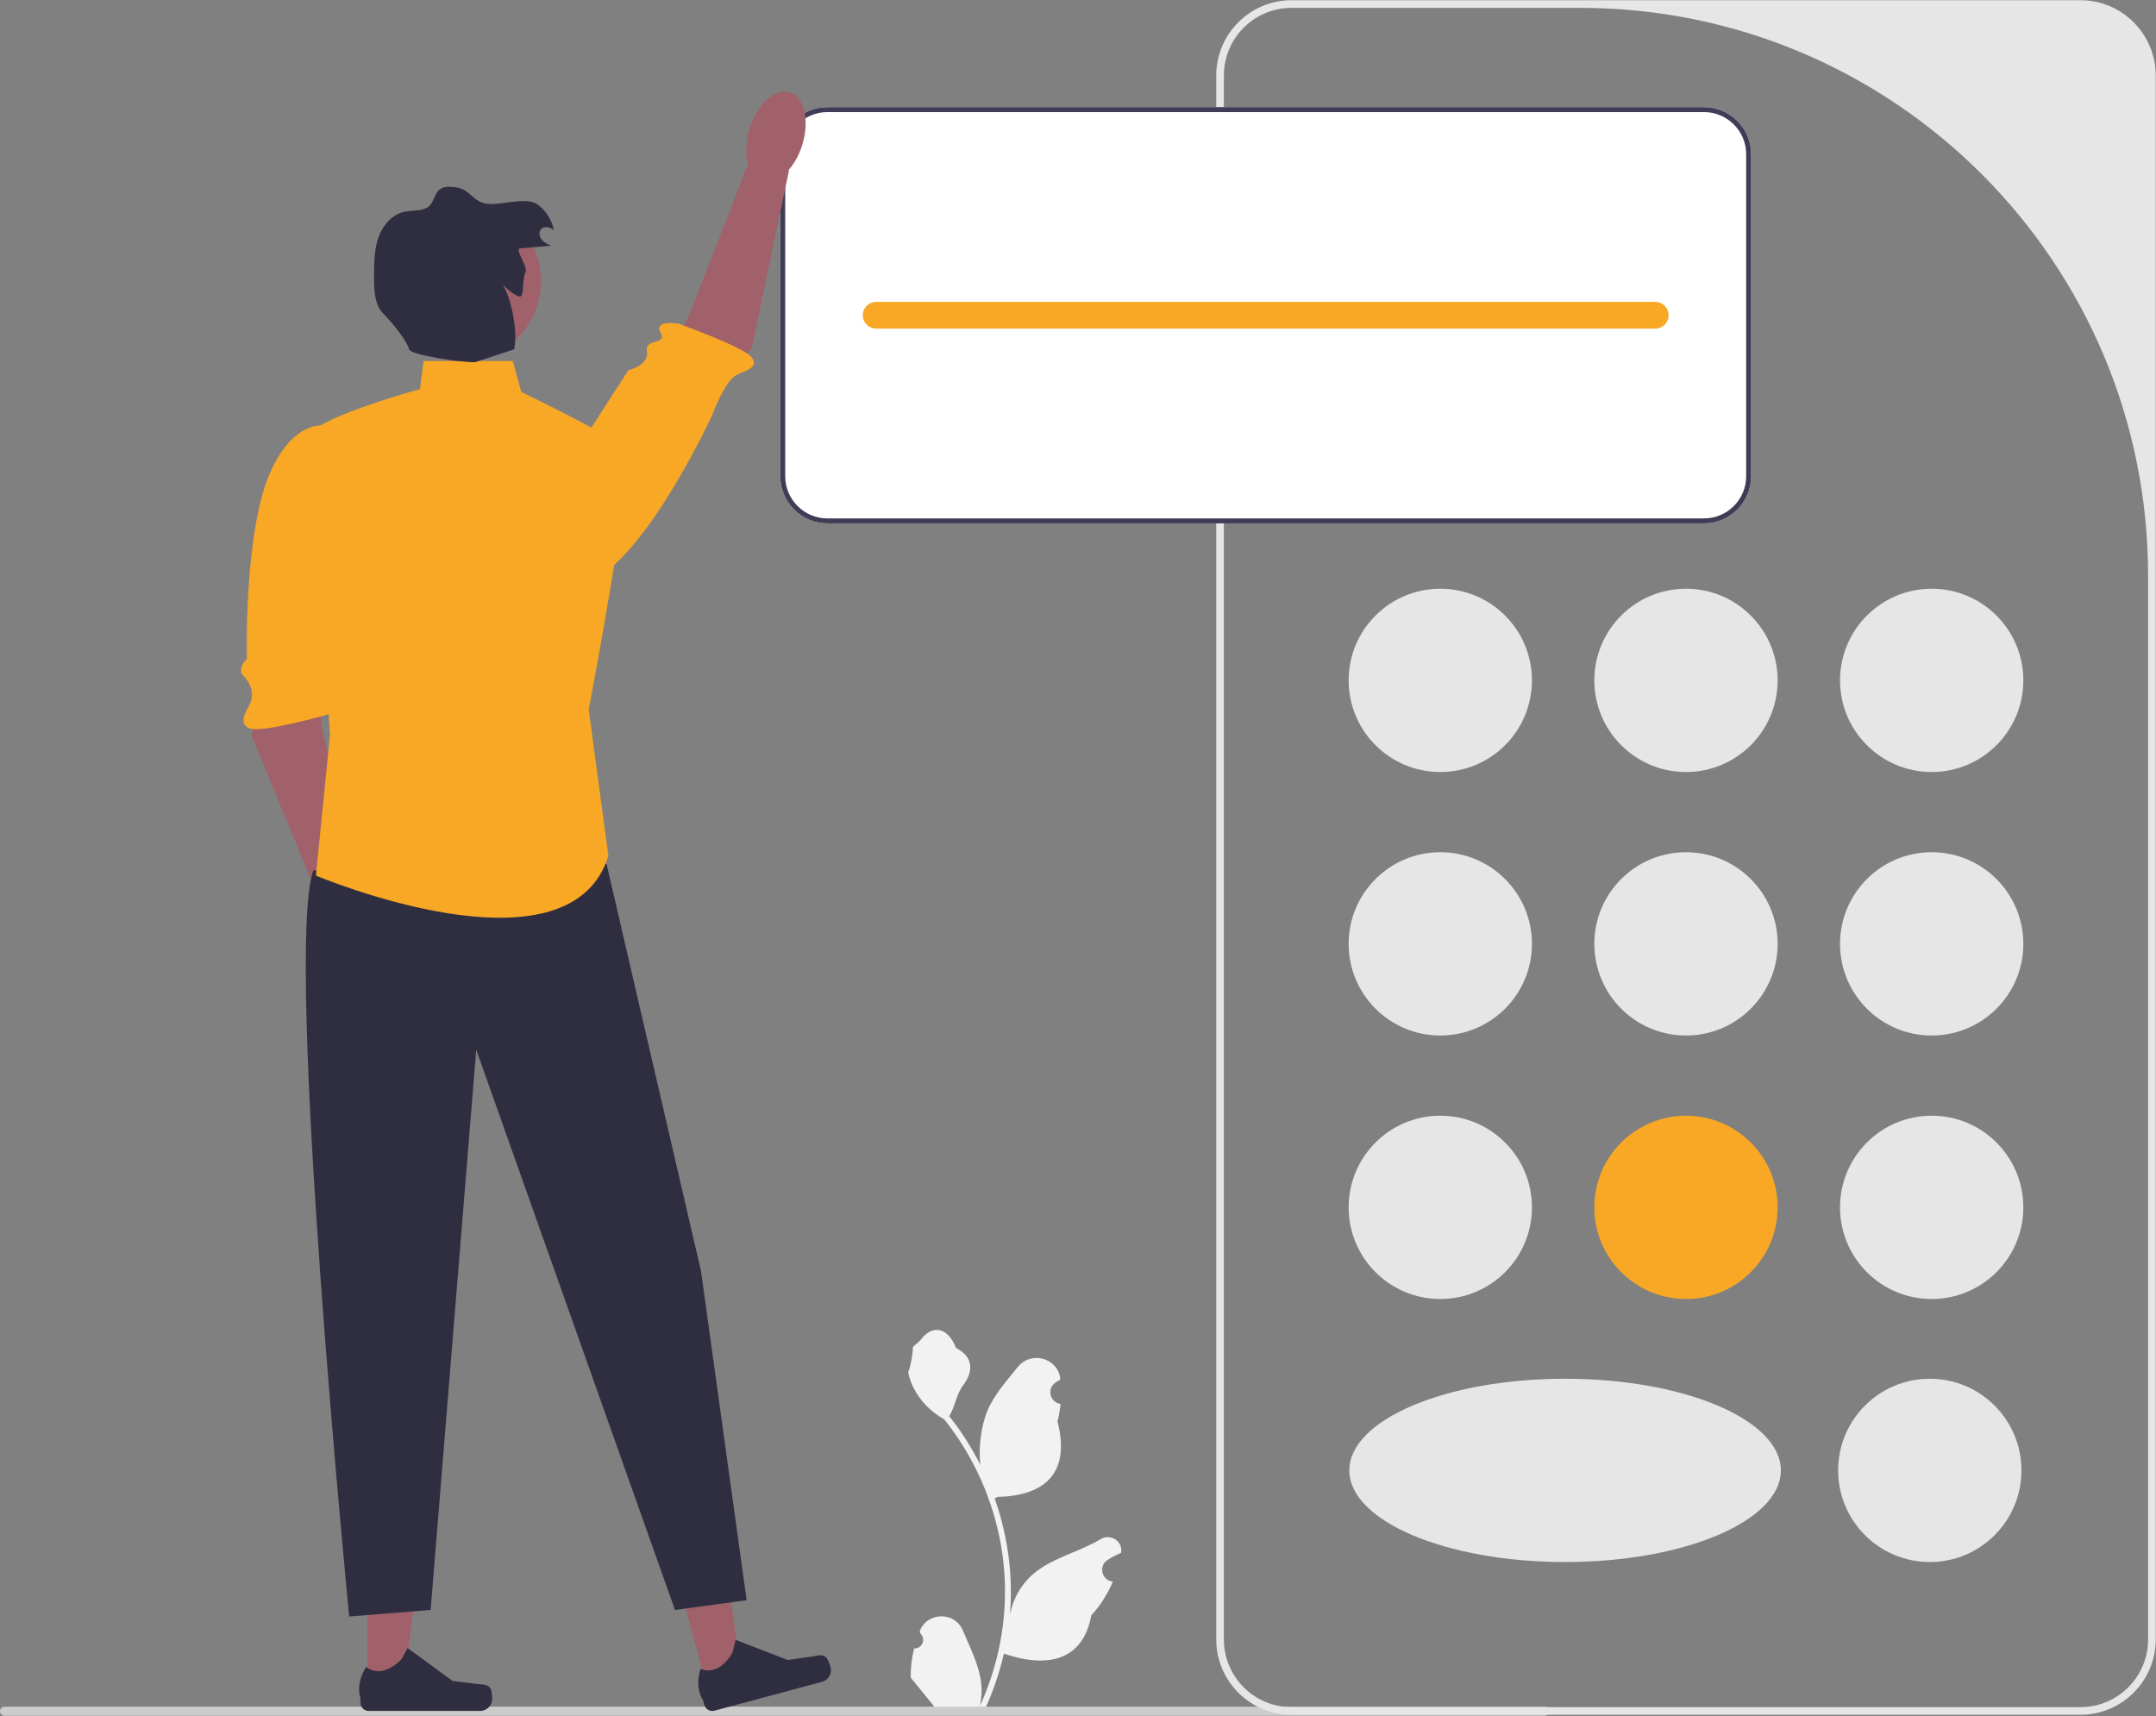 <svg width="250" height="199" xmlns="http://www.w3.org/2000/svg" xmlns:xlink="http://www.w3.org/1999/xlink" xml:space="preserve" overflow="hidden"><rect width="100%" height="100%" fill="#808080" stroke="none"/><defs><clipPath id="clip0"><rect x="618" y="24" width="250" height="199"/></clipPath></defs><g clip-path="url(#clip0)" transform="translate(-618 -24)"><path d="M105.992 191.143C106.907 191.2 107.412 190.064 106.72 189.401L106.651 189.127C106.66 189.105 106.669 189.083 106.679 189.062 107.604 186.855 110.74 186.871 111.657 189.08 112.471 191.041 113.508 193.005 113.763 195.079 113.877 195.994 113.826 196.926 113.622 197.824 115.53 193.657 116.535 189.107 116.535 184.53 116.535 183.38 116.471 182.23 116.343 181.083 116.237 180.145 116.091 179.213 115.902 178.289 114.881 173.295 112.67 168.539 109.481 164.566 107.948 163.728 106.669 162.418 105.897 160.847 105.62 160.281 105.402 159.672 105.299 159.051 105.474 159.074 105.957 156.417 105.826 156.254 106.069 155.885 106.504 155.702 106.77 155.342 108.09 153.551 109.91 153.863 110.86 156.297 112.889 157.321 112.909 159.019 111.663 160.653 110.871 161.692 110.763 163.098 110.067 164.211 110.139 164.302 110.213 164.391 110.285 164.483 111.596 166.165 112.73 167.972 113.686 169.872 113.416 167.761 113.815 165.218 114.495 163.579 115.269 161.711 116.72 160.138 117.998 158.524 119.533 156.585 122.68 157.431 122.951 159.889 122.954 159.913 122.956 159.937 122.958 159.961 122.769 160.068 122.583 160.181 122.401 160.302 121.365 160.987 121.723 162.593 122.951 162.782L122.978 162.787C122.91 163.47 122.793 164.148 122.621 164.814 124.26 171.154 120.721 173.463 115.668 173.567 115.556 173.624 115.447 173.681 115.336 173.736 115.848 175.177 116.257 176.656 116.56 178.155 116.832 179.479 117.021 180.818 117.127 182.162 117.258 183.858 117.247 185.563 117.104 187.256L117.112 187.196C117.475 185.331 118.488 183.589 119.958 182.382 122.148 180.583 125.243 179.92 127.605 178.475 128.742 177.778 130.2 178.678 130.001 179.997L129.992 180.059C129.64 180.203 129.297 180.369 128.965 180.555 128.775 180.661 128.589 180.775 128.408 180.895 127.372 181.581 127.73 183.186 128.957 183.376L128.985 183.38C129.005 183.383 129.022 183.386 129.042 183.389 128.439 184.822 127.598 186.152 126.545 187.299 125.52 192.833 121.118 193.358 116.408 191.746L116.406 191.746C115.891 193.989 115.139 196.18 114.172 198.268L106.192 198.268C106.163 198.179 106.138 198.087 106.111 197.999 106.85 198.045 107.593 198.002 108.32 197.867 107.728 197.141 107.136 196.409 106.544 195.682 106.529 195.668 106.518 195.654 106.506 195.639 106.206 195.267 105.903 194.899 105.603 194.527L105.602 194.526C105.584 193.385 105.72 192.247 105.991 191.143L105.992 191.143Z" fill="#F2F2F2" transform="matrix(1 0 0 1 618 24.024)"/><path d="M0 198.425C0 198.718 0.235 198.952 0.527 198.952L179.12 198.952C179.412 198.952 179.647 198.718 179.647 198.425 179.647 198.133 179.412 197.898 179.12 197.898L0.527 197.898C0.235 197.898 0 198.133 0 198.425Z" fill="#CCCCCC" transform="matrix(1 0 0 1 618 24.024)"/><path d="M241.234 198.835 149.765 198.835C144.949 198.835 141.03 194.916 141.03 190.1L141.03 8.735C141.03 3.919 144.949 0 149.765 0L241.234 0C246.05 0 249.969 3.919 249.969 8.735L249.969 190.1C249.969 194.916 246.05 198.835 241.234 198.835ZM149.765 0.886C145.43 0.886 141.916 4.4 141.916 8.735L141.916 190.1C141.916 194.435 145.43 197.949 149.765 197.949L241.234 197.949C245.569 197.949 249.083 194.435 249.083 190.1L249.083 66.738C249.083 30.369 219.6 0.886 183.231 0.886L149.765 0.886Z" fill="#E6E6E6" transform="matrix(1 0 0 1 618 24.024)"/><path d="M177.638 78.878C177.638 84.748 172.88 89.506 167.01 89.506 161.14 89.506 156.382 84.748 156.382 78.878 156.382 73.008 161.14 68.25 167.01 68.25 172.88 68.25 177.638 73.008 177.638 78.878Z" fill="#E6E6E6" transform="matrix(1 0 0 1 618 24.024)"/><path d="M234.617 78.878C234.617 84.748 229.859 89.506 223.989 89.506 218.119 89.506 213.361 84.748 213.361 78.878 213.361 73.008 218.119 68.25 223.989 68.25 229.859 68.25 234.617 73.008 234.617 78.878Z" fill="#E6E6E6" transform="matrix(1 0 0 1 618 24.024)"/><path d="M206.127 78.878C206.127 84.748 201.369 89.506 195.499 89.506 189.629 89.506 184.871 84.748 184.871 78.878 184.871 73.008 189.629 68.25 195.499 68.25 201.369 68.25 206.127 73.008 206.127 78.878Z" fill="#E6E6E6" transform="matrix(1 0 0 1 618 24.024)"/><path d="M177.638 109.434C177.638 115.303 172.88 120.062 167.01 120.062 161.14 120.062 156.382 115.303 156.382 109.434 156.382 103.564 161.14 98.805 167.01 98.805 172.88 98.805 177.638 103.564 177.638 109.434Z" fill="#E6E6E6" transform="matrix(1 0 0 1 618 24.024)"/><path d="M234.617 109.434C234.617 115.303 229.859 120.062 223.989 120.062 218.119 120.062 213.361 115.303 213.361 109.434 213.361 103.564 218.119 98.805 223.989 98.805 229.859 98.805 234.617 103.564 234.617 109.434Z" fill="#E6E6E6" transform="matrix(1 0 0 1 618 24.024)"/><path d="M206.127 109.434C206.127 115.303 201.369 120.062 195.499 120.062 189.629 120.062 184.871 115.303 184.871 109.434 184.871 103.564 189.629 98.805 195.499 98.805 201.369 98.805 206.127 103.564 206.127 109.434Z" fill="#E6E6E6" transform="matrix(1 0 0 1 618 24.024)"/><path d="M177.638 139.99C177.638 145.859 172.88 150.618 167.01 150.618 161.14 150.618 156.382 145.859 156.382 139.99 156.382 134.12 161.14 129.361 167.01 129.361 172.88 129.361 177.638 134.12 177.638 139.99Z" fill="#E6E6E6" transform="matrix(1 0 0 1 618 24.024)"/><path d="M234.399 170.493C234.399 176.363 229.641 181.121 223.771 181.121 217.902 181.121 213.143 176.363 213.143 170.493 213.143 164.624 217.902 159.865 223.771 159.865 229.641 159.865 234.399 164.624 234.399 170.493Z" fill="#E6E6E6" transform="matrix(1 0 0 1 618 24.024)"/><path d="M206.501 170.493C206.501 176.363 195.299 181.121 181.48 181.121 167.662 181.121 156.46 176.363 156.46 170.493 156.46 164.624 167.662 159.865 181.48 159.865 195.299 159.865 206.501 164.624 206.501 170.493Z" fill="#E6E6E6" transform="matrix(1 0 0 1 618 24.024)"/><path d="M234.617 139.99C234.617 145.859 229.859 150.618 223.989 150.618 218.119 150.618 213.361 145.859 213.361 139.99 213.361 134.12 218.119 129.361 223.989 129.361 229.859 129.361 234.617 134.12 234.617 139.99Z" fill="#E6E6E6" transform="matrix(1 0 0 1 618 24.024)"/><path d="M206.127 139.99C206.127 145.859 201.369 150.618 195.499 150.618 189.629 150.618 184.871 145.859 184.871 139.99 184.871 134.12 189.629 129.361 195.499 129.361 201.369 129.361 206.127 134.12 206.127 139.99Z" fill="#F9A826" transform="matrix(1 0 0 1 618 24.024)"/><path d="M197.588 12.399 95.941 12.399C92.927 12.399 90.477 14.85 90.477 17.864L90.477 55.204C90.477 58.218 92.927 60.669 95.941 60.669L197.588 60.669C200.602 60.669 203.053 58.218 203.053 55.204L203.053 17.864C203.053 14.85 200.602 12.399 197.588 12.399Z" fill="#FFFFFF" transform="matrix(1 0 0 1 618 24.024)"/><path d="M197.588 12.399 95.941 12.399C92.927 12.399 90.477 14.85 90.477 17.864L90.477 55.204C90.477 58.218 92.927 60.669 95.941 60.669L197.588 60.669C200.602 60.669 203.053 58.218 203.053 55.204L203.053 17.864C203.053 14.85 200.602 12.399 197.588 12.399ZM202.478 55.204C202.478 57.902 200.286 60.094 197.588 60.094L95.941 60.094C93.243 60.094 91.051 57.902 91.051 55.204L91.051 17.864C91.051 15.166 93.243 12.974 95.941 12.974L197.588 12.974C200.286 12.974 202.478 15.166 202.478 17.864L202.478 55.204Z" fill="#3F3D56" transform="matrix(1 0 0 1 618 24.024)"/><path d="M191.934 34.984C192.79 34.984 193.484 35.678 193.484 36.534L193.484 36.534C193.484 37.39 192.79 38.084 191.934 38.084L101.595 38.084C100.739 38.084 100.045 37.39 100.045 36.534L100.045 36.534C100.045 35.678 100.739 34.984 101.595 34.984Z" fill="#F9A826" transform="matrix(1 0 0 1 618 24.024)"/><path d="M30.092 79.898 29.186 85.289 37.215 104.82 41.523 102.606 37.331 84.329 36.728 77.353 30.092 79.898Z" fill="#A0616A" transform="matrix(1 0 0 1 618 24.024)"/><path d="M38.955 49.567C38.955 49.567 34.751 47.53 31.489 54.41 28.227 61.291 28.631 76.382 28.631 76.382 28.631 76.382 27.444 77.513 28.198 78.305 28.951 79.097 29.654 80.353 28.885 81.802 28.48 82.565 27.542 84.058 29.078 84.483 30.614 84.907 37.801 82.903 37.801 82.903 37.801 82.903 40.488 81.699 38.961 80.888 37.435 80.077 39.585 75.173 39.585 75.173L41.362 61.006 38.955 49.567Z" fill="#F9A826" transform="matrix(1 0 0 1 618 24.024)"/><path d="M43.872 107.138C43.872 110.111 42.441 112.521 40.676 112.521 38.911 112.521 37.48 110.111 37.48 107.138 37.48 104.165 38.911 101.755 40.676 101.755 42.441 101.755 43.872 104.165 43.872 107.138Z" fill="#A0616A" transform="matrix(0.956 -0.294 0.294 0.956 588.338 40.684)"/><path d="M82.048 195.988 86.072 194.907 83.822 178.873 77.883 180.467 82.048 195.988Z" fill="#A0616A" transform="matrix(1 0 0 1 618 24.024)"/><path d="M95.81 192.197 95.81 192.197C95.992 192.374 96.241 193.038 96.307 193.283L96.307 193.283C96.509 194.037 96.062 194.813 95.308 195.015L82.846 198.359C82.331 198.497 81.802 198.192 81.665 197.677L81.525 197.158C81.525 197.158 80.49 195.765 81.244 193.502 81.244 193.502 83.225 194.584 84.95 191.594L85.307 190.149 91.326 192.478 94.207 192.073C94.837 191.985 95.354 191.753 95.81 192.197Z" fill="#2F2E41" transform="matrix(1 0 0 1 618 24.024)"/><path d="M42.606 195.895 46.772 195.895 48.754 179.825 42.605 179.825 42.606 195.895Z" fill="#A0616A" transform="matrix(1 0 0 1 618 24.024)"/><path d="M56.88 195.801 56.88 195.801C57.01 196.019 57.078 196.724 57.078 196.978L57.078 196.978C57.078 197.759 56.445 198.392 55.664 198.392L42.762 198.392C42.229 198.392 41.797 197.96 41.797 197.428L41.797 196.891C41.797 196.891 41.159 195.276 42.473 193.286 42.473 193.286 44.106 194.844 46.547 192.404L47.267 191.1 52.476 194.91 55.363 195.265C55.995 195.343 56.555 195.253 56.88 195.801Z" fill="#2F2E41" transform="matrix(1 0 0 1 618 24.024)"/><path d="M70.333 100.173 81.288 147.393 86.577 185.548 78.266 186.681 55.222 121.705 49.934 186.681 40.489 187.437C40.489 187.437 32.934 110.372 36.334 100.928L70.333 100.173Z" fill="#2F2E41" transform="matrix(1 0 0 1 618 24.024)"/><path d="M83.373 44.335 87.153 40.385 91.494 19.719 86.686 19.129 79.878 36.601 76.455 42.708 83.373 44.335Z" fill="#A0616A" transform="matrix(1 0 0 1 618 24.024)"/><path d="M58.991 64.435C58.991 64.435 62.528 70.958 69.094 67.102 75.66 63.246 82.604 48.064 82.604 48.064 82.604 48.064 83.991 44.204 85.442 43.439 86.206 43.035 88.173 42.6 87.141 41.385 86.109 40.171 78.687 37.515 78.687 37.515 78.687 37.515 75.788 37 76.595 38.529 77.402 40.058 74.752 39.111 75.019 40.729 75.287 42.347 72.866 42.905 72.866 42.905L58.991 64.435Z" fill="#F9A826" transform="matrix(1 0 0 1 618 24.024)"/><path d="M95.319 15.858C95.319 17.623 92.909 19.054 89.936 19.054 86.963 19.054 84.553 17.623 84.553 15.858 84.553 14.093 86.963 12.662 89.936 12.662 92.909 12.662 95.319 14.093 95.319 15.858Z" fill="#A0616A" transform="matrix(0.295 -0.956 0.956 0.295 666.284 121.15)"/><path d="M59.461 41.837 49.117 41.837 48.699 45.098C48.699 45.098 35.654 48.685 35.98 50.642 36.306 52.598 38.263 85.209 38.263 85.209L36.633 101.515C36.633 101.515 65.983 113.907 70.548 99.232L68.266 82.274C68.266 82.274 73.809 53.251 72.505 51.946 71.2 50.642 60.439 45.424 60.439 45.424L59.461 41.837Z" fill="#F9A826" transform="matrix(1 0 0 1 618 24.024)"/><path d="M62.736 32.593C62.736 37.721 58.58 41.877 53.453 41.877 48.325 41.877 44.169 37.721 44.169 32.593 44.169 27.466 48.325 23.31 53.453 23.31 58.58 23.31 62.736 27.466 62.736 32.593Z" fill="#A0616A" transform="matrix(1 0 0 1 618 24.024)"/><path d="M60.328 28.775C61.514 28.674 62.7 28.574 63.886 28.474 63.478 28.287 63.054 28.087 62.782 27.73 62.511 27.373 62.455 26.809 62.783 26.503 63.166 26.146 63.801 26.335 64.22 26.65 63.989 25.445 63.27 24.341 62.261 23.643 61.029 22.79 57.98 23.807 56.494 23.611 54.78 23.385 54.566 21.924 52.852 21.698 52.206 21.613 51.478 21.549 50.97 21.957 50.406 22.41 50.343 23.265 49.846 23.79 49.136 24.539 47.919 24.318 46.909 24.529 45.478 24.828 44.4 26.082 43.901 27.457 43.403 28.831 43.385 30.326 43.372 31.787 43.358 33.426 43.353 35.322 44.537 36.453 45.259 37.143 47.226 39.508 47.438 40.483 47.589 41.176 53.741 42.019 55.075 41.981L59.62 40.483C60.066 38.516 59.327 34.626 58.265 32.911 58.615 33.373 60.232 34.763 60.48 34.239 60.727 33.715 60.615 32.073 60.922 31.582 61.311 30.963 59.599 28.836 60.328 28.775Z" fill="#2F2E41" transform="matrix(1 0 0 1 618 24.024)"/></g></svg>